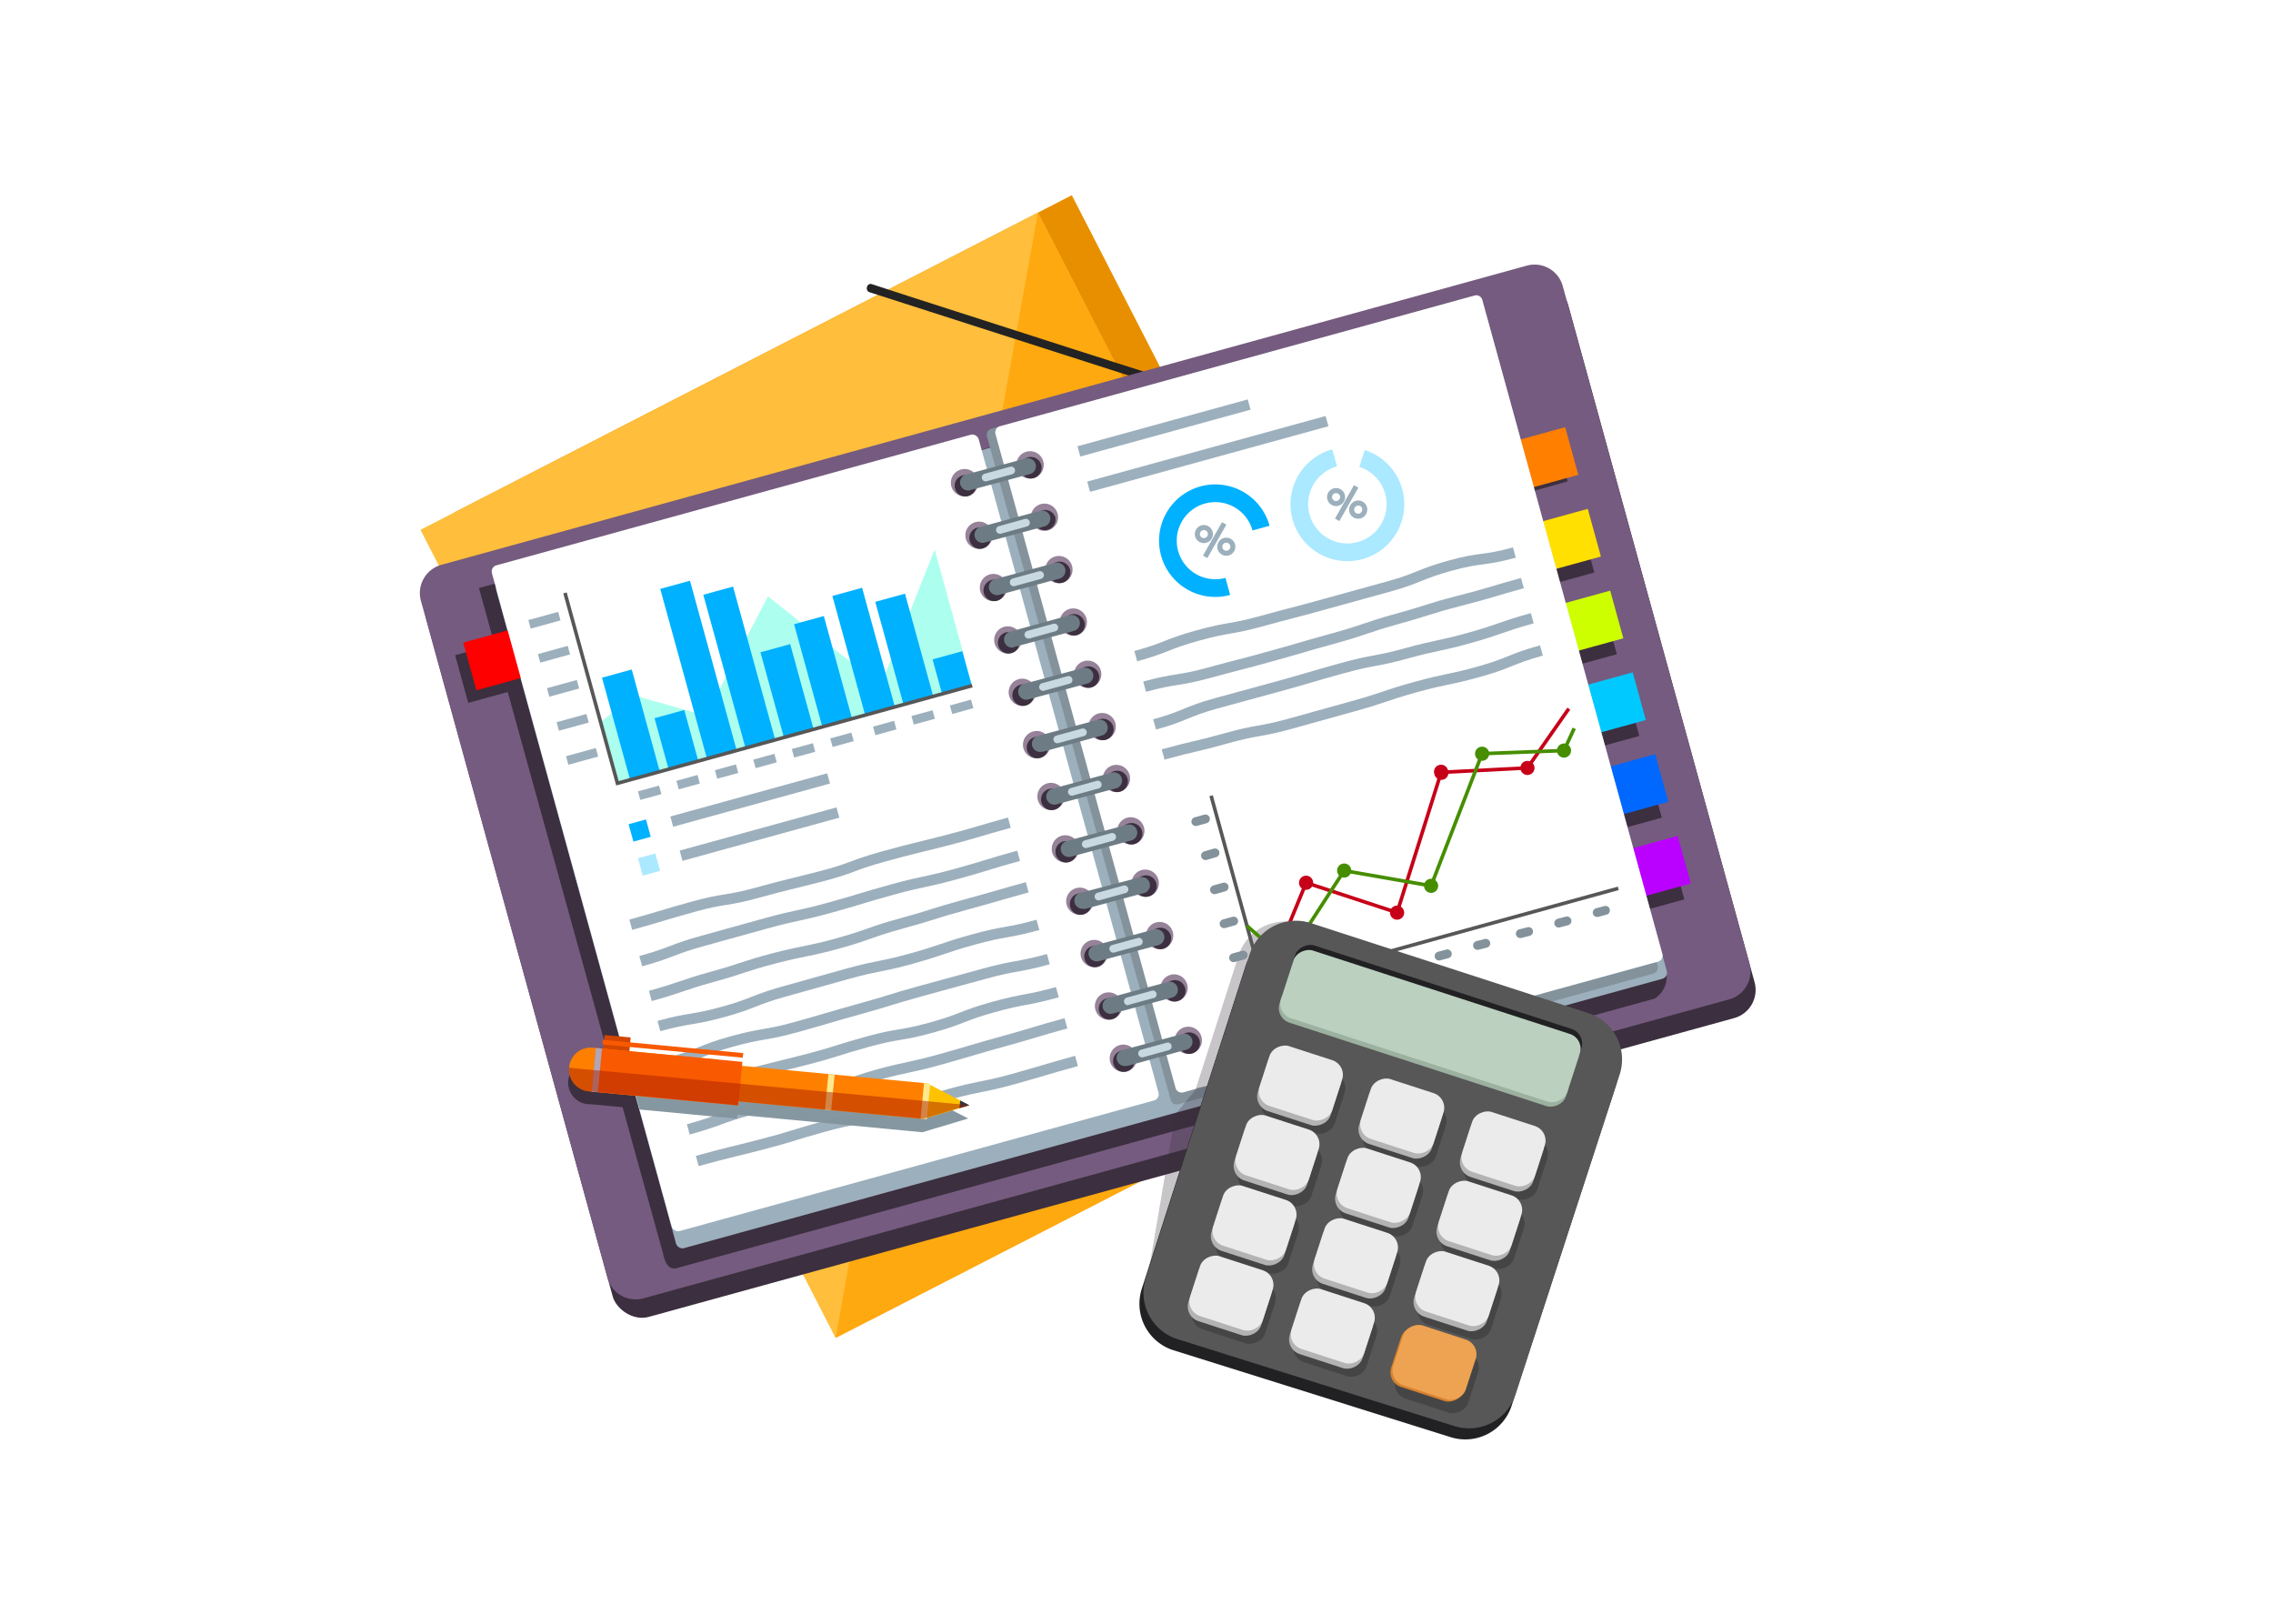 <svg xmlns="http://www.w3.org/2000/svg" xmlns:xlink="http://www.w3.org/1999/xlink" viewBox="0 0 280 200"><defs><style>.cls-1{mask:url(#mask);filter:url(#luminosity-noclip-2);}.cls-2,.cls-20,.cls-39{mix-blend-mode:multiply;}.cls-2{fill:url(#linear-gradient);}.cls-3{isolation:isolate;}.cls-25,.cls-4{fill:#fff;}.cls-5{fill:#e88f00;}.cls-6{fill:#ffbe3b;}.cls-7{fill:#ffa910;}.cls-8{fill:#232323;}.cls-20,.cls-9{fill:#3c2f3f;}.cls-10{fill:#755b7f;}.cls-11{fill:#ff7f00;}.cls-12{fill:#ffe000;}.cls-13{fill:#ceff00;}.cls-14{fill:#00c9ff;}.cls-15{fill:#0068ff;}.cls-16{fill:#ba00ff;}.cls-17{fill:#9cafbc;}.cls-18{fill:red;}.cls-19{fill:#83929b;}.cls-20{opacity:0.28;}.cls-21{fill:#968299;}.cls-22{fill:#6d7c84;}.cls-23{fill:#c9d9e2;}.cls-24,.cls-28,.cls-29,.cls-31,.cls-32,.cls-34,.cls-36,.cls-37,.cls-38,.cls-46{fill:none;}.cls-24,.cls-25,.cls-34,.cls-37{stroke:#9cafbc;}.cls-24,.cls-25,.cls-28,.cls-29,.cls-31,.cls-32,.cls-34,.cls-36,.cls-37,.cls-38,.cls-46{stroke-miterlimit:10;}.cls-24,.cls-25,.cls-29{stroke-width:1.09px;}.cls-26{fill:#5affdf;}.cls-26,.cls-35,.cls-38,.cls-40,.cls-47{opacity:0.5;}.cls-27{fill:#00b1ff;}.cls-28{stroke:#575757;}.cls-28,.cls-31,.cls-32{stroke-width:0.44px;}.cls-29{stroke:#83929b;stroke-linecap:round;}.cls-30{fill:#c60018;}.cls-31{stroke:#c60018;}.cls-32{stroke:#468e00;}.cls-33{fill:#468e00;}.cls-34{stroke-width:1.31px;}.cls-35{fill:#57d4ff;}.cls-36{stroke:#00b1ff;}.cls-36,.cls-38{stroke-width:2.18px;}.cls-37{stroke-width:0.62px;}.cls-38{stroke:#57d4ff;}.cls-39,.cls-40{fill:#83959e;}.cls-39{opacity:0.98;}.cls-41{fill:#d14600;}.cls-42{fill:#f95900;}.cls-43{fill:#b2a5b5;}.cls-44{fill:#ffc200;}.cls-45{fill:#2f3347;}.cls-46{stroke:#ffe98f;stroke-width:0.77px;}.cls-47{fill:#aa2000;}.cls-48{fill:#212123;}.cls-49{fill:#575757;}.cls-50{opacity:0.33;}.cls-51{fill:#9cb1a0;}.cls-52{fill:#b3b3b3;}.cls-53{fill:#d8822d;}.cls-54{fill:#ebebeb;}.cls-55{fill:#eea352;}.cls-56{fill:#bbd0bf;}.cls-57{mask:url(#mask-2);}.cls-58{fill:url(#linear-gradient-2);}.cls-59{filter:url(#luminosity-noclip);}</style><filter id="luminosity-noclip" x="157.72" y="-10503" width="25.45" height="32766" filterUnits="userSpaceOnUse" color-interpolation-filters="sRGB"><feFlood flood-color="#fff" result="bg"/><feBlend in="SourceGraphic" in2="bg"/></filter><mask id="mask" x="157.72" y="-10503" width="25.45" height="32766" maskUnits="userSpaceOnUse"><g class="cls-59"/></mask><linearGradient id="linear-gradient" x1="955.69" y1="-693.16" x2="931.25" y2="-693.16" gradientTransform="translate(-941.21 492.53) rotate(17.98)" gradientUnits="userSpaceOnUse"><stop offset="0" stop-color="#fff"/><stop offset="0" stop-color="#666"/><stop offset="0.72"/></linearGradient><filter id="luminosity-noclip-2" x="157.72" y="117.03" width="25.45" height="12.49" filterUnits="userSpaceOnUse" color-interpolation-filters="sRGB"><feFlood flood-color="#fff" result="bg"/><feBlend in="SourceGraphic" in2="bg"/></filter><mask id="mask-2" x="157.72" y="117.03" width="25.45" height="12.49" maskUnits="userSpaceOnUse"><g class="cls-1"><path class="cls-2" d="M183.17,124.05l-21.32-6.92a2,2,0,0,0-2.51,1.19L157.81,123a2,2,0,0,0,1.33,2.43l12.47,4.05Z"/></g></mask><linearGradient id="linear-gradient-2" x1="955.69" y1="-693.16" x2="931.25" y2="-693.16" gradientTransform="translate(-941.21 492.53) rotate(17.98)" gradientUnits="userSpaceOnUse"><stop offset="0" stop-color="#fff"/><stop offset="0.72" stop-color="#f4f4f4"/></linearGradient></defs><g class="cls-3"><g id="レイヤー_2" data-name="レイヤー 2"><g id="contents"><rect class="cls-4" width="280" height="200"/><rect class="cls-5" x="76.81" y="37.38" width="85.52" height="111.9" transform="translate(-29.44 64.97) rotate(-27.19)"/><rect class="cls-6" x="72.64" y="39.53" width="85.52" height="111.9" transform="translate(-30.88 63.29) rotate(-27.19)"/><polygon class="cls-7" points="179 125.71 102.94 164.79 127.86 26.17 179 125.71"/><path class="cls-8" d="M107.13,36l12.66,4.07L140,46.56l4.62,1.49c.64.2.91-.8.28-1L132.21,43,112,36.5,107.4,35c-.63-.2-.9.8-.27,1Z"/><path class="cls-8" d="M170.76,99q-2,6.33-4.07,12.67l-6.48,20.18-1.49,4.63c-.2.63.8.91,1,.27q2-6.33,4.07-12.66l6.48-20.18,1.49-4.63c.2-.64-.8-.91-1-.28Z"/><rect class="cls-9" x="61.38" y="51.72" width="145.89" height="93.75" rx="3.6" transform="translate(-21.35 39.2) rotate(-15.39)"/><path class="cls-10" d="M213,123.1l-34.15,9.4-43.19,11.9L79.26,159.92a3.6,3.6,0,0,1-4.43-2.52L51.85,74a3.61,3.61,0,0,1,2.52-4.43L188.08,32.72a3.6,3.6,0,0,1,4.43,2.52l23,83.43A3.6,3.6,0,0,1,213,123.1Z"/><rect class="cls-9" x="181.71" y="55.95" width="11.31" height="6.09" transform="matrix(0.96, -0.27, 0.27, 0.96, -8.94, 51.85)"/><path class="cls-9" d="M74,130.79l-.76-.07-.36,0A2.67,2.67,0,0,0,70,133.09v0a2.68,2.68,0,0,0,2.41,2.92l.35,0,.76.07,14.28,1.35,3,.29,0-.5,22.8,2.16,5.64-1.68L114,135.07l-22.79-2.16.05-.49-3-.28-11.07-1,.07-.8-3.2-.3Z"/><rect class="cls-9" x="184.48" y="66.02" width="11.31" height="6.09" transform="translate(-11.51 52.95) rotate(-15.39)"/><rect class="cls-9" x="187.25" y="76.08" width="11.31" height="6.09" transform="translate(-14.08 54.05) rotate(-15.39)"/><rect class="cls-9" x="190.03" y="86.15" width="11.31" height="6.09" transform="translate(-16.66 55.15) rotate(-15.39)"/><rect class="cls-9" x="192.8" y="96.22" width="11.31" height="6.09" transform="translate(-19.23 56.24) rotate(-15.39)"/><rect class="cls-9" x="195.57" y="106.28" width="11.31" height="6.09" transform="translate(-21.8 57.34) rotate(-15.39)"/><rect class="cls-9" x="56.68" y="79.09" width="11.31" height="6.09" transform="translate(-19.57 19.49) rotate(-15.39)"/><rect class="cls-11" x="182.51" y="53.99" width="11.31" height="6.09" transform="translate(-8.39 52) rotate(-15.39)"/><rect class="cls-12" x="185.29" y="64.06" width="11.31" height="6.09" transform="translate(-10.96 53.09) rotate(-15.39)"/><rect class="cls-13" x="188.06" y="74.13" width="11.31" height="6.09" transform="translate(-13.54 54.19) rotate(-15.39)"/><rect class="cls-14" x="190.83" y="84.19" width="11.31" height="6.09" transform="translate(-16.11 55.29) rotate(-15.39)"/><rect class="cls-15" x="193.6" y="94.26" width="11.31" height="6.09" transform="translate(-18.68 56.39) rotate(-15.39)"/><rect class="cls-16" x="196.37" y="104.33" width="11.31" height="6.09" transform="translate(-21.25 57.48) rotate(-15.39)"/><path class="cls-9" d="M203.83,123,83.29,156.22c-1.32.26-1.54-1.62-1.66-2L59,72.43l122-33.6,24.31,81.34A3.19,3.19,0,0,1,203.83,123Z"/><rect class="cls-17" x="69.94" y="53.61" width="126.58" height="85.05" rx="0.78" transform="translate(-20.74 38.82) rotate(-15.39)"/><rect class="cls-18" x="57.68" y="77.53" width="11.31" height="6.09" transform="translate(-19.12 19.71) rotate(-15.39)"/><rect class="cls-4" x="70.56" y="60.06" width="62.19" height="85.05" rx="0.78" transform="translate(-23.58 30.66) rotate(-15.39)"/><path class="cls-19" d="M203.67,119.92,145.21,136a.77.77,0,0,1-1-.54L121.58,53.76a.77.77,0,0,1,.54-.95l58.46-16.1a.79.79,0,0,1,1,.55L204.21,119A.79.79,0,0,1,203.67,119.92Z"/><path class="cls-4" d="M204.23,118.45l-16.1,4.43L147.3,134.12l-1.54.43a.78.78,0,0,1-.95-.54L122.64,53.5a.78.78,0,0,1,.54-1l58.47-16.1a.77.77,0,0,1,.95.54l22.17,80.51A.78.78,0,0,1,204.23,118.45Z"/><path class="cls-20" d="M188.13,122.88,147.3,134.12l5.29-16.47a6,6,0,0,1,7.55-3.85Z"/><path class="cls-21" d="M120.45,59a1.69,1.69,0,1,1-2.07-1.17A1.68,1.68,0,0,1,120.45,59Z"/><path class="cls-21" d="M128.51,56.81a1.69,1.69,0,1,1-2.07-1.17A1.68,1.68,0,0,1,128.51,56.81Z"/><circle class="cls-9" cx="118.92" cy="59.83" r="1.32" transform="translate(39.85 166.93) rotate(-80.27)"/><path class="cls-9" d="M128.26,57.26a1.32,1.32,0,1,1-1.63-.92A1.32,1.32,0,0,1,128.26,57.26Z"/><path class="cls-21" d="M122.22,65.48a1.68,1.68,0,1,1-2.06-1.17A1.68,1.68,0,0,1,122.22,65.48Z"/><path class="cls-21" d="M130.28,63.26a1.68,1.68,0,1,1-2.06-1.17A1.68,1.68,0,0,1,130.28,63.26Z"/><path class="cls-9" d="M122,65.93a1.32,1.32,0,0,1-.92,1.62,1.32,1.32,0,1,1-.7-2.55A1.32,1.32,0,0,1,122,65.93Z"/><path class="cls-9" d="M130,63.71a1.32,1.32,0,0,1-2.54.7,1.32,1.32,0,0,1,2.54-.7Z"/><path class="cls-21" d="M124,71.93a1.68,1.68,0,1,1-2.07-1.18A1.68,1.68,0,0,1,124,71.93Z"/><path class="cls-21" d="M132.06,69.71A1.68,1.68,0,1,1,130,68.54,1.68,1.68,0,0,1,132.06,69.71Z"/><path class="cls-9" d="M123.75,72.38a1.32,1.32,0,1,1-1.63-.93A1.32,1.32,0,0,1,123.75,72.38Z"/><path class="cls-9" d="M131.81,70.16a1.32,1.32,0,1,1-1.63-.93A1.32,1.32,0,0,1,131.81,70.16Z"/><path class="cls-21" d="M125.77,78.38a1.68,1.68,0,1,1-2.06-1.18A1.69,1.69,0,0,1,125.77,78.38Z"/><path class="cls-21" d="M133.83,76.16A1.68,1.68,0,1,1,131.77,75,1.68,1.68,0,0,1,133.83,76.16Z"/><path class="cls-9" d="M125.52,78.82a1.32,1.32,0,1,1-1.62-.92A1.32,1.32,0,0,1,125.52,78.82Z"/><path class="cls-9" d="M133.58,76.6a1.32,1.32,0,1,1-1.62-.92A1.32,1.32,0,0,1,133.58,76.6Z"/><circle class="cls-21" cx="125.93" cy="85.27" r="1.68"/><path class="cls-21" d="M135.61,82.61a1.68,1.68,0,1,1-2.07-1.18A1.68,1.68,0,0,1,135.61,82.61Z"/><path class="cls-9" d="M127.3,85.27a1.33,1.33,0,0,1-.93,1.63,1.32,1.32,0,1,1,.93-1.63Z"/><path class="cls-9" d="M135.36,83.05a1.32,1.32,0,1,1-1.63-.92A1.33,1.33,0,0,1,135.36,83.05Z"/><path class="cls-21" d="M129.33,91.27a1.69,1.69,0,1,1-2.07-1.17A1.68,1.68,0,0,1,129.33,91.27Z"/><path class="cls-21" d="M137.39,89.06a1.68,1.68,0,1,1-2.07-1.18A1.68,1.68,0,0,1,137.39,89.06Z"/><path class="cls-9" d="M129.07,91.72a1.32,1.32,0,1,1-1.62-.92A1.31,1.31,0,0,1,129.07,91.72Z"/><path class="cls-9" d="M137.13,89.5a1.32,1.32,0,1,1-1.62-.92A1.31,1.31,0,0,1,137.13,89.5Z"/><path class="cls-21" d="M131.09,97.67A1.68,1.68,0,1,1,129,96.49,1.69,1.69,0,0,1,131.09,97.67Z"/><path class="cls-21" d="M139.15,95.45a1.68,1.68,0,1,1-2.07-1.18A1.69,1.69,0,0,1,139.15,95.45Z"/><path class="cls-9" d="M130.83,98.11a1.32,1.32,0,1,1-1.62-.92A1.32,1.32,0,0,1,130.83,98.11Z"/><circle class="cls-9" cx="137.62" cy="96.25" r="1.32" transform="translate(19.5 215.62) rotate(-80.27)"/><path class="cls-21" d="M132.86,104.12a1.68,1.68,0,1,1-2.07-1.18A1.69,1.69,0,0,1,132.86,104.12Z"/><path class="cls-21" d="M140.92,101.9a1.68,1.68,0,1,1-2.07-1.18A1.69,1.69,0,0,1,140.92,101.9Z"/><path class="cls-9" d="M132.61,104.56a1.32,1.32,0,1,1-1.62-.92A1.33,1.33,0,0,1,132.61,104.56Z"/><path class="cls-9" d="M140.67,102.34a1.32,1.32,0,1,1-1.62-.92A1.33,1.33,0,0,1,140.67,102.34Z"/><path class="cls-21" d="M134.64,110.57a1.68,1.68,0,1,1-2.07-1.18A1.68,1.68,0,0,1,134.64,110.57Z"/><path class="cls-21" d="M142.7,108.35a1.68,1.68,0,1,1-2.07-1.18A1.68,1.68,0,0,1,142.7,108.35Z"/><path class="cls-9" d="M134.38,111a1.32,1.32,0,1,1-1.62-.92A1.31,1.31,0,0,1,134.38,111Z"/><path class="cls-9" d="M142.44,108.79a1.32,1.32,0,1,1-1.62-.92A1.31,1.31,0,0,1,142.44,108.79Z"/><path class="cls-21" d="M136.41,117a1.68,1.68,0,1,1-2.07-1.17A1.68,1.68,0,0,1,136.41,117Z"/><path class="cls-21" d="M144.47,114.79a1.68,1.68,0,1,1-2.07-1.17A1.68,1.68,0,0,1,144.47,114.79Z"/><path class="cls-9" d="M136.16,117.46a1.32,1.32,0,1,1-1.62-.92A1.32,1.32,0,0,1,136.16,117.46Z"/><path class="cls-9" d="M144.22,115.24a1.32,1.32,0,1,1-1.62-.92A1.32,1.32,0,0,1,144.22,115.24Z"/><path class="cls-21" d="M138.19,123.46a1.69,1.69,0,1,1-2.07-1.17A1.69,1.69,0,0,1,138.19,123.46Z"/><circle class="cls-21" cx="144.63" cy="121.69" r="1.68"/><path class="cls-9" d="M137.93,123.91a1.3,1.3,0,0,1-.92,1.62,1.32,1.32,0,0,1-1.62-.92,1.34,1.34,0,0,1,.92-1.63A1.32,1.32,0,0,1,137.93,123.91Z"/><circle class="cls-9" cx="144.72" cy="122.04" r="1.32"/><path class="cls-21" d="M140,129.91a1.68,1.68,0,1,1-2.07-1.18A1.68,1.68,0,0,1,140,129.91Z"/><path class="cls-21" d="M148,127.69a1.68,1.68,0,1,1-2.06-1.17A1.68,1.68,0,0,1,148,127.69Z"/><path class="cls-9" d="M139.71,130.36a1.32,1.32,0,1,1-1.62-.93A1.32,1.32,0,0,1,139.71,130.36Z"/><path class="cls-9" d="M147.77,128.14a1.32,1.32,0,0,1-.92,1.62,1.32,1.32,0,1,1-.7-2.55A1.32,1.32,0,0,1,147.77,128.14Z"/><path class="cls-22" d="M119.53,60.37l7.43-2a1,1,0,0,0-.53-1.92l-7.43,2a1,1,0,0,0,.53,1.93Z"/><path class="cls-22" d="M121.31,66.82l7.43-2a1,1,0,0,0-.53-1.92l-7.43,2a1,1,0,0,0,.53,1.93Z"/><path class="cls-23" d="M121.49,59.29l3.24-.89a.48.48,0,0,0-.26-.92l-3.23.89a.48.48,0,0,0,.25.92Z"/><path class="cls-23" d="M123.27,65.74l3.23-.89a.48.48,0,0,0-.25-.93l-3.24.9a.48.48,0,0,0,.26.92Z"/><path class="cls-22" d="M123.08,73.27l7.43-2a1,1,0,0,0-.53-1.93l-7.43,2a1,1,0,0,0,.53,1.93Z"/><path class="cls-22" d="M124.86,79.71l7.43-2a1,1,0,0,0-.53-1.93l-7.43,2.05a1,1,0,0,0,.53,1.92Z"/><path class="cls-23" d="M125,72.19l3.24-.89a.48.48,0,0,0-.26-.93l-3.23.89a.48.48,0,0,0,.25.93Z"/><path class="cls-23" d="M126.82,78.64l3.23-.9a.48.48,0,0,0-.25-.92l-3.24.89a.48.48,0,0,0,.26.93Z"/><path class="cls-22" d="M126.6,86.17l7.43-2a1,1,0,0,0-.53-1.92l-7.43,2a1,1,0,0,0,.53,1.92Z"/><path class="cls-22" d="M128.38,92.62l7.43-2.05a1,1,0,0,0-.53-1.92l-7.43,2a1,1,0,0,0,.53,1.93Z"/><path class="cls-23" d="M128.56,85.09l3.24-.89a.48.48,0,0,0-.26-.92l-3.23.89a.48.48,0,0,0,.25.92Z"/><path class="cls-23" d="M130.34,91.54l3.23-.89a.48.48,0,0,0-.25-.92l-3.24.89a.48.48,0,0,0,.26.92Z"/><path class="cls-22" d="M130.15,99.07l7.43-2a1,1,0,0,0-.53-1.92l-7.43,2a1,1,0,0,0,.53,1.93Z"/><path class="cls-22" d="M131.93,105.52l7.43-2a1,1,0,0,0-.53-1.93l-7.43,2a1,1,0,0,0,.53,1.93Z"/><path class="cls-23" d="M132.11,98l3.24-.89a.48.48,0,0,0-.26-.93l-3.23.9a.48.48,0,0,0,.25.92Z"/><path class="cls-23" d="M133.89,104.44l3.23-.89a.48.48,0,0,0-.25-.93l-3.24.89a.48.48,0,0,0,.26.93Z"/><path class="cls-22" d="M133.49,112l7.43-2a1,1,0,0,0-.53-1.93L133,110a1,1,0,0,0,.53,1.92Z"/><path class="cls-22" d="M135.27,118.41l7.43-2a1,1,0,0,0-.53-1.93l-7.43,2a1,1,0,0,0,.53,1.92Z"/><path class="cls-23" d="M135.45,110.89l3.24-.9a.48.48,0,0,0-.26-.92l-3.23.89a.48.48,0,0,0,.25.93Z"/><path class="cls-23" d="M137.23,117.33l3.23-.89a.48.48,0,0,0-.25-.92l-3.24.89a.48.48,0,0,0,.26.92Z"/><path class="cls-22" d="M137,124.86l7.44-2a1,1,0,0,0-.54-1.92l-7.43,2a1,1,0,0,0,.53,1.92Z"/><path class="cls-22" d="M138.82,131.31l7.43-2.05a1,1,0,0,0-.53-1.92l-7.43,2a1,1,0,0,0,.53,1.93Z"/><path class="cls-23" d="M139,123.78l3.24-.89A.48.48,0,0,0,142,122l-3.24.89a.48.48,0,0,0,.25.92Z"/><path class="cls-23" d="M140.78,130.23l3.24-.89a.48.48,0,0,0-.26-.92l-3.24.89a.48.48,0,0,0,.26.92Z"/><line class="cls-24" x1="65.23" y1="76.9" x2="68.9" y2="75.89"/><line class="cls-24" x1="66.41" y1="81.09" x2="70.08" y2="80.08"/><line class="cls-24" x1="67.52" y1="85.29" x2="71.2" y2="84.28"/><line class="cls-24" x1="68.71" y1="89.48" x2="72.38" y2="88.47"/><line class="cls-24" x1="69.87" y1="93.67" x2="73.54" y2="92.66"/><line class="cls-25" x1="78.73" y1="98" x2="81.33" y2="97.29"/><line class="cls-25" x1="83.47" y1="96.7" x2="86.07" y2="95.98"/><line class="cls-25" x1="88.21" y1="95.39" x2="90.8" y2="94.68"/><line class="cls-25" x1="92.94" y1="94.09" x2="95.54" y2="93.37"/><line class="cls-25" x1="97.68" y1="92.78" x2="100.28" y2="92.07"/><line class="cls-25" x1="102.42" y1="91.48" x2="105.02" y2="90.76"/><line class="cls-25" x1="107.69" y1="90.03" x2="110.28" y2="89.31"/><line class="cls-25" x1="112.42" y1="88.72" x2="115.02" y2="88.01"/><line class="cls-25" x1="117.16" y1="87.42" x2="119.76" y2="86.7"/><polygon class="cls-26" points="73.98 88.93 78.13 85.67 86.93 88.14 94.6 73.46 108.48 84.46 115.14 67.67 119.76 84.45 76.06 96.48 73.98 88.93"/><rect class="cls-27" x="75.82" y="82.73" width="3.8" height="13.05" transform="translate(-20.9 23.83) rotate(-15.39)"/><rect class="cls-27" x="81.43" y="87.83" width="3.8" height="6.53" transform="translate(-21.19 25.39) rotate(-15.39)"/><rect class="cls-27" x="84.16" y="71.63" width="3.8" height="21.75" transform="translate(-18.82 25.81) rotate(-15.39)"/><rect class="cls-27" x="89.17" y="72.4" width="3.8" height="19.58" transform="translate(-18.55 27.12) rotate(-15.39)"/><rect class="cls-27" x="95.06" y="79.64" width="3.8" height="10.88" transform="translate(-19.11 28.79) rotate(-15.39)"/><rect class="cls-27" x="99.49" y="76.14" width="3.8" height="13.05" transform="translate(-18.31 29.88) rotate(-15.39)"/><rect class="cls-27" x="104.49" y="72.62" width="3.8" height="15.23" transform="translate(-17.48 31.12) rotate(-15.39)"/><rect class="cls-27" x="109.49" y="73.38" width="3.8" height="13.05" transform="translate(-17.22 32.44) rotate(-15.39)"/><rect class="cls-27" x="115.39" y="80.62" width="3.8" height="4.35" transform="translate(-17.77 34.11) rotate(-15.39)"/><polyline class="cls-28" points="69.6 73.03 76.06 96.48 119.76 84.45"/><line class="cls-29" x1="147.31" y1="101.2" x2="148.49" y2="100.87"/><line class="cls-29" x1="148.5" y1="105.39" x2="149.67" y2="105.05"/><line class="cls-29" x1="149.61" y1="109.59" x2="150.79" y2="109.26"/><line class="cls-29" x1="150.79" y1="113.78" x2="151.97" y2="113.45"/><line class="cls-29" x1="151.96" y1="117.97" x2="153.14" y2="117.64"/><line class="cls-29" x1="158.32" y1="122.98" x2="159.34" y2="122.71"/><line class="cls-29" x1="163.06" y1="121.67" x2="164.08" y2="121.41"/><line class="cls-29" x1="167.8" y1="120.37" x2="168.82" y2="120.1"/><line class="cls-29" x1="172.54" y1="119.06" x2="173.56" y2="118.8"/><line class="cls-29" x1="177.27" y1="117.76" x2="178.29" y2="117.49"/><line class="cls-29" x1="182.01" y1="116.45" x2="183.03" y2="116.19"/><line class="cls-29" x1="187.28" y1="115" x2="188.3" y2="114.74"/><line class="cls-29" x1="192.01" y1="113.7" x2="193.03" y2="113.43"/><line class="cls-29" x1="196.75" y1="112.4" x2="197.77" y2="112.13"/><polyline class="cls-28" points="149.19 98.01 155.65 121.46 199.35 109.42"/><path class="cls-30" d="M161.73,108.5a.87.87,0,1,1-1.68.46.88.88,0,0,1,.61-1.07A.87.87,0,0,1,161.73,108.5Z"/><path class="cls-30" d="M172.94,112.18a.86.86,0,0,1-.61,1.07.87.87,0,0,1-1.07-.6.87.87,0,1,1,1.68-.47Z"/><path class="cls-30" d="M178.37,94.89a.87.87,0,1,1-1.67.47.87.87,0,1,1,1.67-.47Z"/><path class="cls-30" d="M189,94.36a.87.87,0,1,1-1.07-.61A.87.87,0,0,1,189,94.36Z"/><polyline class="cls-31" points="155.65 121.46 160.9 108.73 172.1 112.41 177.53 95.13 188.15 94.59 193.25 87.29"/><polyline class="cls-32" points="153.6 114.03 158.42 118.27 165.58 107.24 176.29 109.11 182.57 92.83 192.66 92.45 193.92 89.71"/><path class="cls-33" d="M193.5,92.22a.88.88,0,0,1-.61,1.07.87.87,0,1,1,.61-1.07Z"/><path class="cls-33" d="M183.41,92.6a.87.87,0,1,1-1.07-.6A.87.87,0,0,1,183.41,92.6Z"/><path class="cls-33" d="M177.13,108.88a.87.87,0,0,1-1.68.46.87.87,0,1,1,1.68-.46Z"/><path class="cls-33" d="M166.42,107a.87.87,0,1,1-1.07-.61A.87.87,0,0,1,166.42,107Z"/><path class="cls-33" d="M159.26,118a.87.87,0,0,1-.61,1.08.88.88,0,0,1-1.07-.61.87.87,0,0,1,.61-1.07A.86.86,0,0,1,159.26,118Z"/><path class="cls-34" d="M77.7,113.9c3.88-1.07,3.86-1.16,7.74-2.23s4-.65,7.88-1.72,3.91-1,7.79-2,3.8-1.37,7.68-2.44,3.91-1,7.79-2,3.87-1.12,7.76-2.18"/><path class="cls-34" d="M78.93,118.39c3.89-1.07,3.78-1.44,7.67-2.51l7.76-2.15c3.88-1.07,3.94-.85,7.82-1.92s3.85-1.17,7.74-2.24,3.94-.84,7.83-1.91,3.85-1.18,7.73-2.25"/><path class="cls-34" d="M80.11,122.67c3.89-1.07,3.82-1.3,7.7-2.37S91.64,119,95.53,118s4-.77,7.84-1.84,3.8-1.36,7.69-2.42,3.84-1.21,7.73-2.27,3.87-1.11,7.75-2.18"/><path class="cls-34" d="M81.17,126.38c3.88-1.07,4-.67,7.87-1.73s3.77-1.48,7.65-2.55,3.88-1.1,7.76-2.17,4-.79,7.84-1.86,3.82-1.3,7.7-2.37,4-.71,7.87-1.78"/><path class="cls-34" d="M82.52,130.87c3.89-1.06,3.76-1.52,7.64-2.59s4-.69,7.87-1.76,3.86-1.14,7.74-2.21,3.85-1.19,7.74-2.26l7.76-2.12c3.89-1.07,4-.72,7.87-1.79"/><path class="cls-34" d="M83.67,135c3.88-1.07,3.79-1.38,7.67-2.45s3.91-1,7.8-2,3.85-1.17,7.73-2.24,4-.67,7.87-1.74,3.78-1.47,7.66-2.54,4-.75,7.85-1.82"/><path class="cls-34" d="M84.79,139.11c3.88-1.07,3.8-1.38,7.68-2.45s4-.6,7.89-1.67,3.76-1.51,7.64-2.58,4-.85,7.83-1.92,3.86-1.15,7.74-2.22,3.86-1.16,7.74-2.23"/><path class="cls-34" d="M85.89,143c3.88-1.07,3.91-1,7.79-2s3.86-1.15,7.74-2.22,4-.77,7.85-1.84,3.87-1.11,7.75-2.18,4-.79,7.84-1.86,3.86-1.15,7.75-2.22"/><rect class="cls-27" x="77.7" y="101.18" width="2.22" height="2.22" transform="translate(-24.33 24.59) rotate(-15.39)"/><rect class="cls-35" x="78.85" y="105.37" width="2.22" height="2.22" transform="translate(-25.4 25.05) rotate(-15.39)"/><line class="cls-34" x1="82.75" y1="101.2" x2="102.07" y2="95.88"/><line class="cls-34" x1="83.9" y1="105.4" x2="103.22" y2="100.08"/><line class="cls-34" x1="132.9" y1="55.6" x2="153.88" y2="49.83"/><line class="cls-34" x1="134.1" y1="59.95" x2="163.47" y2="51.87"/><path class="cls-36" d="M151.25,72.23a5.84,5.84,0,1,1,4.09-7.18"/><path class="cls-37" d="M149,66.18a.81.81,0,0,1-1.1.3.8.8,0,0,1-.3-1.09.8.8,0,1,1,1.4.79Z"/><path class="cls-37" d="M151.76,67.74a.8.8,0,0,1-1.09.3.8.8,0,0,1,.79-1.4A.8.8,0,0,1,151.76,67.74Z"/><line class="cls-37" x1="150.8" y1="64.47" x2="148.46" y2="68.59"/><path class="cls-38" d="M167.78,56.47a5.92,5.92,0,1,1-3.37-.07"/><path class="cls-37" d="M165.28,61.62a.8.8,0,1,1-.3-1.09A.8.8,0,0,1,165.28,61.62Z"/><path class="cls-37" d="M168,63.18a.8.8,0,0,1-1.09.3.79.79,0,0,1-.3-1.09.8.8,0,1,1,1.39.79Z"/><line class="cls-37" x1="167.06" y1="59.91" x2="164.72" y2="64.03"/><path class="cls-34" d="M139.91,80.82c3.89-1.07,3.77-1.48,7.66-2.55s4-.7,7.86-1.77,3.9-1,7.78-2.09L171,72.26c3.88-1.07,3.76-1.52,7.64-2.59s4-.54,7.91-1.61"/><path class="cls-34" d="M141,84.58c3.88-1.07,4-.64,7.88-1.7s3.9-1,7.78-2.08,3.87-1.13,7.75-2.2,3.82-1.3,7.7-2.37S175.9,75,179.79,74s3.87-1.11,7.75-2.18"/><path class="cls-34" d="M142.23,89.23c3.88-1.07,3.75-1.54,7.63-2.61s3.89-1.05,7.77-2.12,3.87-1.14,7.75-2.21,4-.75,7.85-1.81,4-.85,7.83-1.92,3.81-1.34,7.69-2.41"/><path class="cls-34" d="M143.28,92.93c3.88-1.07,3.93-.91,7.81-2s4-.72,7.86-1.79,3.88-1.09,7.76-2.16,3.82-1.29,7.7-2.36,4-.83,7.83-1.9,3.76-1.53,7.64-2.6"/><polygon class="cls-39" points="90.78 137.79 90.83 137.3 113.62 139.46 119.27 137.77 114.04 135.07 91.25 132.91 91.29 132.42 88.28 132.14 77.25 131.09 78.79 136.66 87.77 137.51 90.78 137.79"/><polygon class="cls-40" points="77.03 130.27 77.22 130.95 77.28 130.29 77.03 130.27"/><rect class="cls-41" x="74.57" y="128.03" width="2.29" height="3.22" transform="matrix(0.09, -1, 1, 0.09, -60.48, 192.83)"/><path class="cls-11" d="M88.42,130.5l-.5,5.37-15.4-1.45a2.67,2.67,0,0,1-2.41-2.91v-.06a2.66,2.66,0,0,1,2.91-2.4Z"/><rect class="cls-11" x="91.93" y="113.82" width="4.41" height="39.87" transform="translate(-47.88 214.89) rotate(-84.6)"/><rect class="cls-42" x="79.46" y="123.55" width="5.4" height="18.14" transform="translate(-57.6 201.94) rotate(-84.6)"/><rect class="cls-43" x="70.81" y="131.42" width="5.4" height="0.77" transform="translate(-64.62 192.59) rotate(-84.6)"/><rect class="cls-42" x="82.58" y="120.49" width="0.57" height="17.37" transform="translate(-53.52 199.52) rotate(-84.6)"/><polygon class="cls-44" points="113.77 137.82 119.42 136.14 114.19 133.43 113.77 137.82"/><polygon class="cls-45" points="118.19 136.5 119.42 136.14 118.28 135.55 118.19 136.5"/><line class="cls-46" x1="113.79" y1="137.82" x2="114.21" y2="133.43"/><line class="cls-46" x1="102.01" y1="136.71" x2="102.43" y2="132.32"/><path class="cls-47" d="M70.11,131.52a2.67,2.67,0,0,0,2.41,2.91l.36,0,.76.07,14.28,1.35,3,.29,0-.49,22.79,2.15,5.64-1.68Z"/><polygon class="cls-20" points="140.58 162.04 144.77 137.29 147.46 133.99 180.81 127.6 149.76 163.24 140.58 162.04"/><path class="cls-48" d="M178.64,177l-34.13-10.7a6,6,0,0,1-3.86-7.55L153.43,119A6,6,0,0,1,161,115.1l34.18,11.1a6,6,0,0,1,3.86,7.55l-12.84,39.43A6,6,0,0,1,178.64,177Z"/><path class="cls-49" d="M179.09,175.63,145,164.93a6,6,0,0,1-3.85-7.55l12.78-39.83a6,6,0,0,1,7.55-3.85l34.19,11.09a6,6,0,0,1,3.85,7.56l-12.84,39.43A6,6,0,0,1,179.09,175.63Z"/><g class="cls-50"><rect class="cls-48" x="148.12" y="156.22" width="7.75" height="9.41" rx="1.9" transform="translate(-48 255.81) rotate(-72.02)"/></g><g class="cls-50"><rect class="cls-48" x="160.61" y="160.27" width="7.75" height="9.41" rx="1.9" transform="translate(-43.22 270.49) rotate(-72.02)"/></g><g class="cls-50"><rect class="cls-48" x="173.09" y="164.33" width="7.75" height="9.41" rx="1.9" transform="matrix(0.31, -0.95, 0.95, 0.31, -38.44, 285.17)"/></g><g class="cls-50"><rect class="cls-48" x="153.78" y="138.89" width="7.75" height="9.41" rx="1.9" transform="matrix(0.31, -0.95, 0.95, 0.31, -27.6, 249.22)"/></g><g class="cls-50"><rect class="cls-48" x="178.76" y="147" width="7.75" height="9.41" rx="1.9" transform="translate(-18.04 278.58) rotate(-72.02)"/></g><g class="cls-50"><rect class="cls-48" x="166.26" y="142.98" width="7.75" height="9.41" rx="1.9" transform="translate(-22.86 263.91) rotate(-72.02)"/></g><g class="cls-50"><rect class="cls-48" x="150.97" y="147.56" width="7.75" height="9.41" rx="1.9" transform="translate(-37.79 252.54) rotate(-72.02)"/></g><g class="cls-50"><rect class="cls-48" x="163.46" y="151.62" width="7.75" height="9.41" rx="1.9" transform="translate(-33.01 267.22) rotate(-72.02)"/></g><g class="cls-50"><rect class="cls-48" x="175.94" y="155.67" width="7.75" height="9.41" rx="1.9" transform="translate(-28.24 281.9) rotate(-72.02)"/></g><g class="cls-50"><rect class="cls-48" x="156.67" y="130.35" width="7.75" height="9.41" rx="1.9" transform="translate(-17.47 246.06) rotate(-72.02)"/></g><g class="cls-50"><rect class="cls-48" x="169.16" y="134.4" width="7.75" height="9.41" rx="1.9" transform="translate(-12.7 260.74) rotate(-72.02)"/></g><g class="cls-50"><rect class="cls-48" x="181.65" y="138.45" width="7.75" height="9.41" rx="1.9" transform="translate(-7.92 275.42) rotate(-72.02)"/></g><rect class="cls-51" x="171.65" y="108.4" width="8.77" height="37.09" rx="1.9" transform="translate(0.95 255.19) rotate(-72.02)"/><rect class="cls-52" x="147.62" y="155.22" width="7.75" height="9.41" rx="1.9" transform="translate(-47.39 254.64) rotate(-72.02)"/><rect class="cls-52" x="160.1" y="159.27" width="7.75" height="9.41" rx="1.9" transform="translate(-42.61 269.32) rotate(-72.02)"/><rect class="cls-53" x="172.59" y="163.32" width="7.75" height="9.41" rx="1.9" transform="translate(-37.83 284) rotate(-72.02)"/><rect class="cls-52" x="153.28" y="137.88" width="7.75" height="9.41" rx="1.9" transform="translate(-26.99 248.05) rotate(-72.02)"/><rect class="cls-52" x="165.77" y="141.94" width="7.75" height="9.41" rx="1.9" transform="translate(-22.21 262.73) rotate(-72.02)"/><rect class="cls-52" x="178.26" y="145.99" width="7.75" height="9.41" rx="1.9" transform="translate(-17.43 277.41) rotate(-72.02)"/><rect class="cls-52" x="150.47" y="146.56" width="7.75" height="9.41" rx="1.9" transform="translate(-37.18 251.37) rotate(-72.02)"/><rect class="cls-52" x="162.95" y="150.61" width="7.75" height="9.41" rx="1.9" transform="translate(-32.41 266.05) rotate(-72.02)"/><rect class="cls-52" x="175.44" y="154.66" width="7.75" height="9.41" rx="1.9" transform="translate(-27.63 280.72) rotate(-72.02)"/><rect class="cls-54" x="147.82" y="154.58" width="7.75" height="9.41" rx="1.9" transform="translate(-46.64 254.4) rotate(-72.02)"/><rect class="cls-54" x="160.31" y="158.63" width="7.75" height="9.41" rx="1.9" transform="translate(-41.86 269.08) rotate(-72.02)"/><rect class="cls-55" x="172.8" y="162.69" width="7.75" height="9.41" rx="1.9" transform="matrix(0.31, -0.95, 0.95, 0.31, -37.09, 283.76)"/><rect class="cls-54" x="153.49" y="137.25" width="7.75" height="9.41" rx="1.9" transform="translate(-26.24 247.81) rotate(-72.02)"/><rect class="cls-54" x="165.97" y="141.3" width="7.75" height="9.41" rx="1.9" transform="translate(-21.46 262.48) rotate(-72.02)"/><rect class="cls-54" x="178.46" y="145.36" width="7.75" height="9.41" rx="1.9" transform="translate(-16.69 277.16) rotate(-72.02)"/><rect class="cls-54" x="150.67" y="145.92" width="7.75" height="9.41" rx="1.9" transform="translate(-36.44 251.12) rotate(-72.02)"/><rect class="cls-54" x="163.16" y="149.98" width="7.75" height="9.41" rx="1.9" transform="translate(-31.66 265.8) rotate(-72.02)"/><rect class="cls-54" x="175.65" y="154.03" width="7.75" height="9.41" rx="1.9" transform="translate(-26.88 280.48) rotate(-72.02)"/><rect class="cls-48" x="172.02" y="107.23" width="8.77" height="37.09" rx="1.9" transform="translate(2.31 254.73) rotate(-72.02)"/><rect class="cls-56" x="171.83" y="107.86" width="8.77" height="37.09" rx="1.9" transform="translate(1.58 254.98) rotate(-72.02)"/><g class="cls-57"><path class="cls-58" d="M183.17,124.05l-21.32-6.92a2,2,0,0,0-2.51,1.19L157.81,123a2,2,0,0,0,1.33,2.43l12.47,4.05Z"/></g><rect class="cls-52" x="156.17" y="129.34" width="7.75" height="9.41" rx="1.9" transform="translate(-16.86 244.89) rotate(-72.02)"/><rect class="cls-52" x="168.66" y="133.39" width="7.75" height="9.41" rx="1.9" transform="translate(-12.09 259.57) rotate(-72.02)"/><rect class="cls-52" x="181.14" y="137.45" width="7.75" height="9.41" rx="1.9" transform="translate(-7.31 274.25) rotate(-72.02)"/><rect class="cls-54" x="156.38" y="128.71" width="7.75" height="9.41" rx="1.9" transform="translate(-16.12 244.65) rotate(-72.02)"/><rect class="cls-54" x="168.86" y="132.76" width="7.75" height="9.41" rx="1.9" transform="translate(-11.34 259.33) rotate(-72.02)"/><rect class="cls-54" x="181.35" y="136.81" width="7.75" height="9.41" rx="1.9" transform="translate(-6.57 274.01) rotate(-72.02)"/></g></g></g></svg>